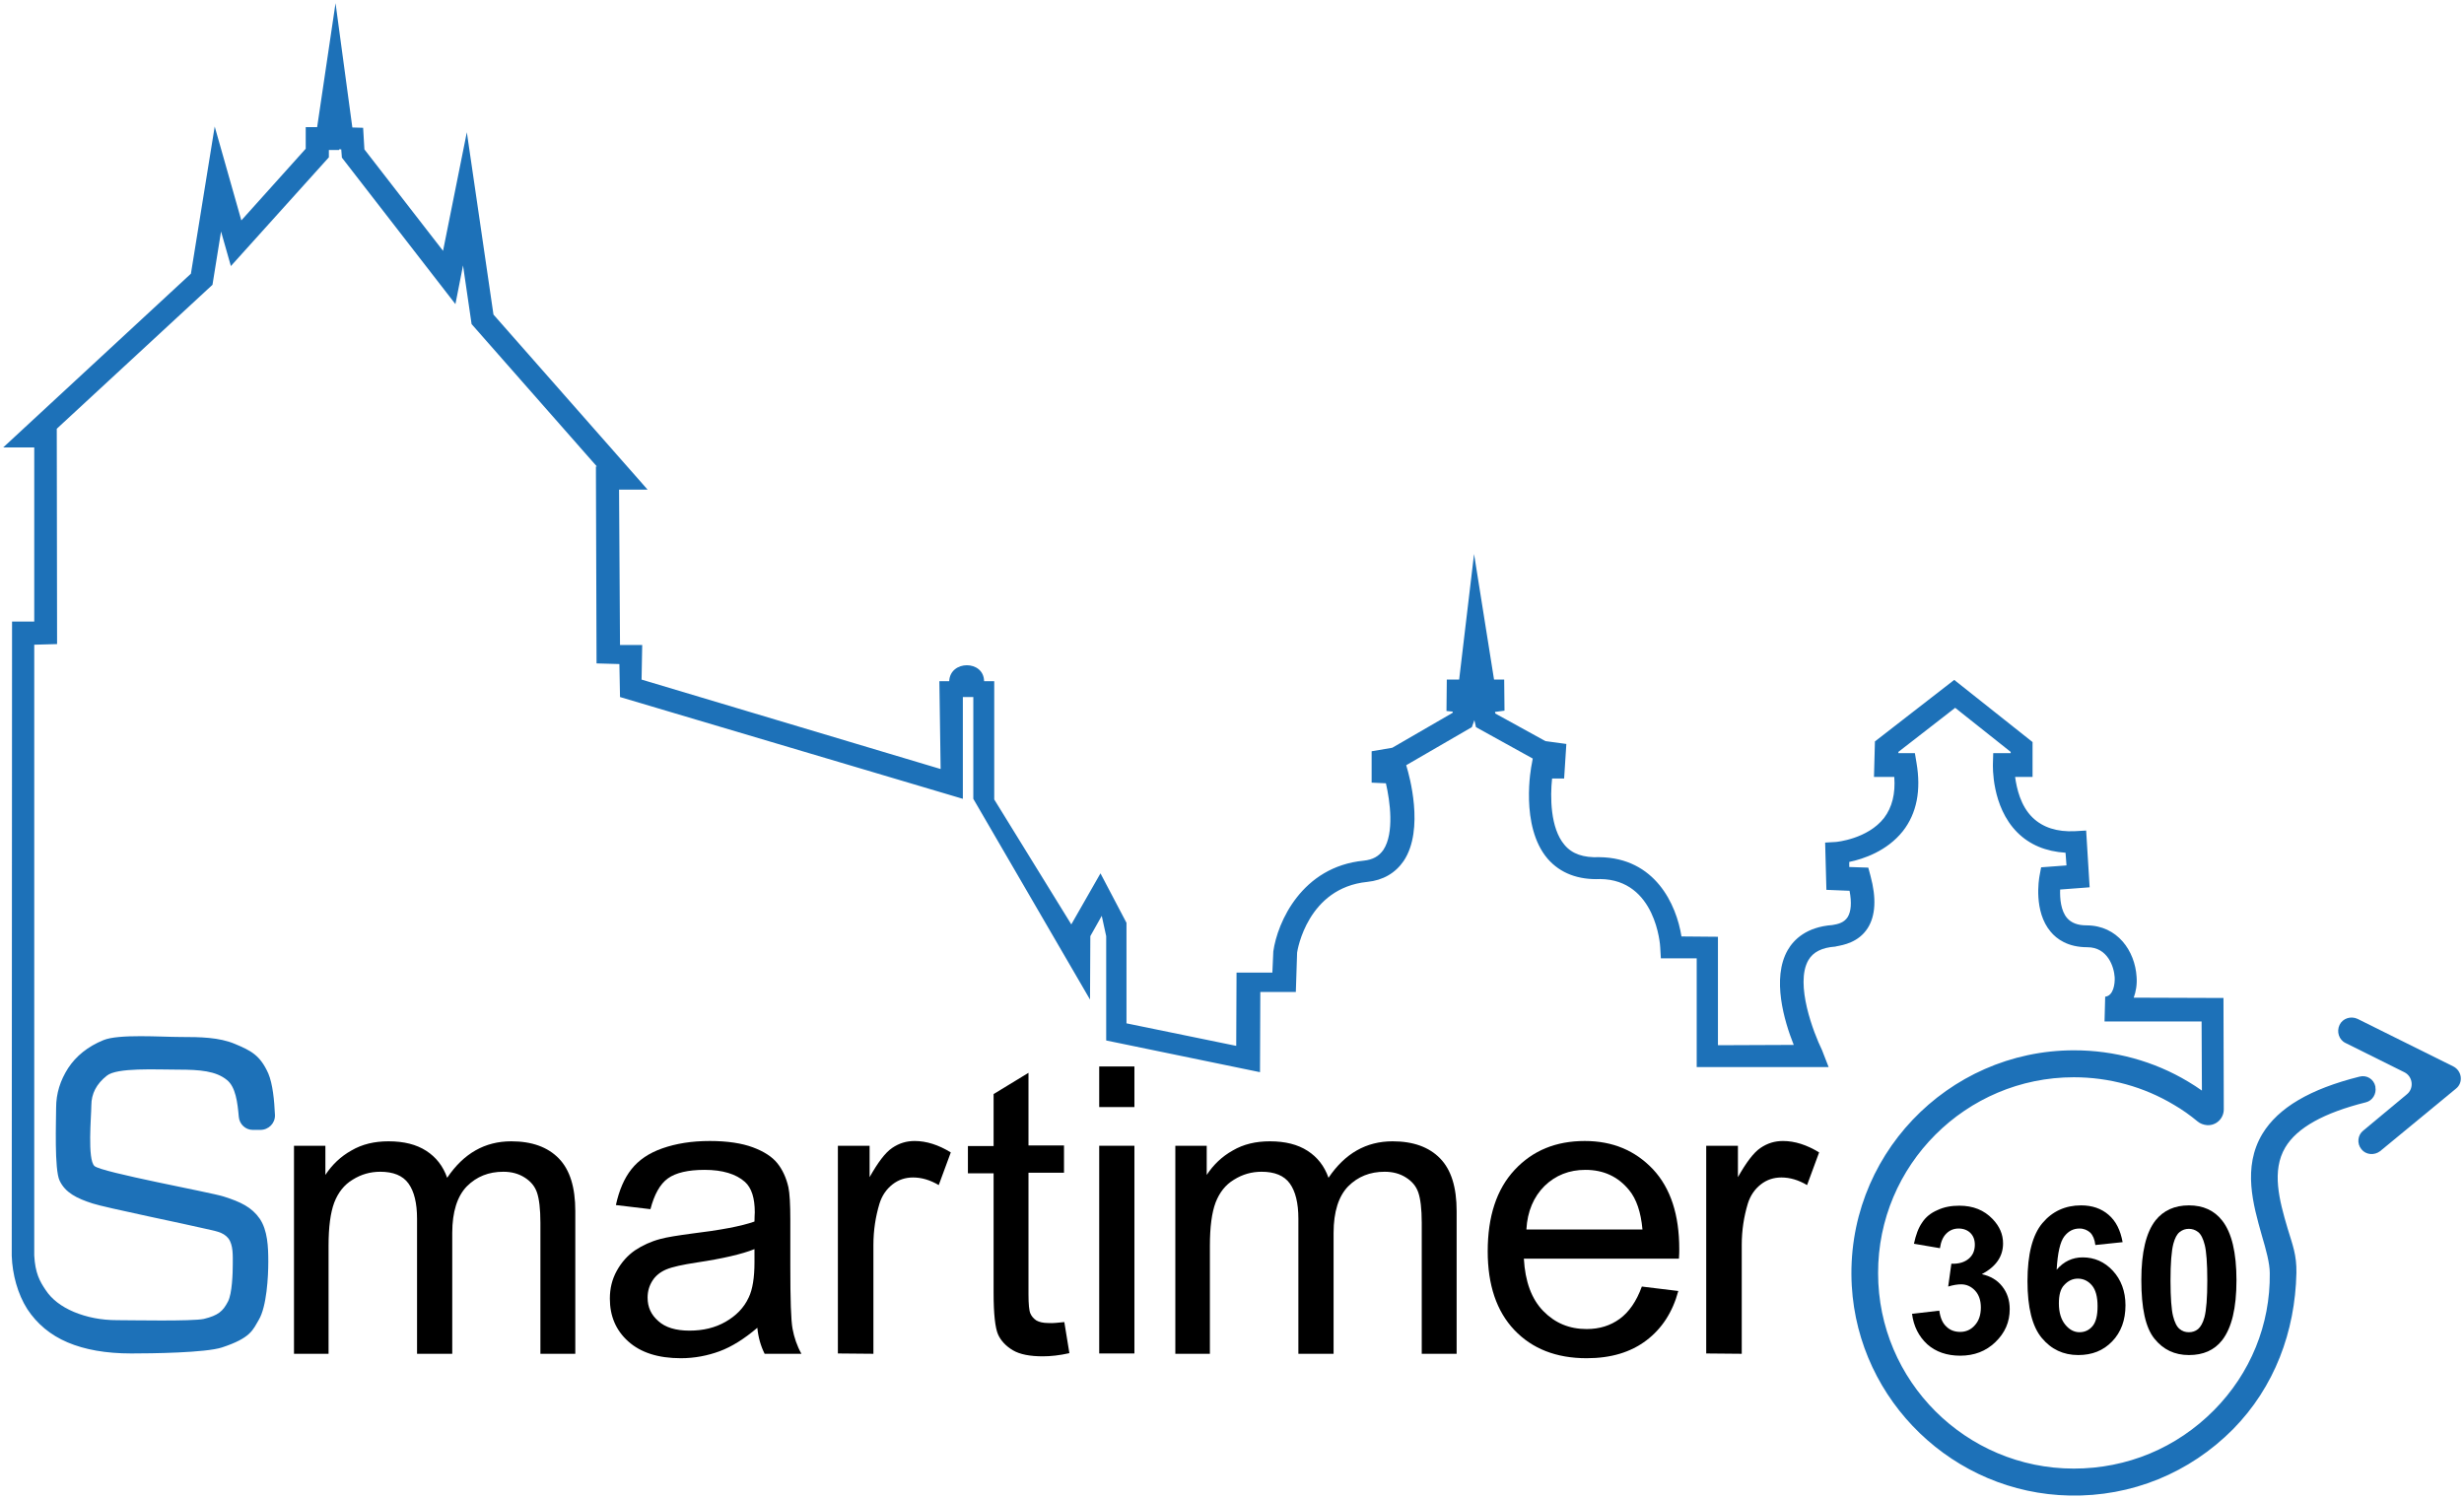 <svg xmlns="http://www.w3.org/2000/svg" version="1.1" id="Ebene_1" x="0" y="0" xml:space="preserve" width="776.943" height="472.615"><style type="text/css" id="style2">.st2{fill:#1d71b8}</style><g id="Ebene_2_1_" transform="translate(-217.8 -157)"><path d="M310.5 583.8v-65.5h9.9v9.2c2.1-3.2 4.8-5.8 8.2-7.7 3.4-2 7.3-2.9 11.7-2.9 4.9 0 8.8 1 11.9 3 3.1 2 5.3 4.8 6.6 8.5 5.2-7.7 11.9-11.5 20.2-11.5 6.5 0 11.5 1.8 15 5.4 3.5 3.6 5.2 9.1 5.2 16.6v45h-11v-41.3c0-4.4-.4-7.6-1.1-9.6-.7-2-2-3.5-3.9-4.7-1.9-1.2-4.1-1.8-6.7-1.8-4.6 0-8.4 1.5-11.5 4.6-3 3.1-4.6 8-4.6 14.7v38.1h-11.1v-42.6c0-4.9-.9-8.6-2.7-11.1-1.8-2.5-4.8-3.7-8.9-3.7-3.1 0-6 .8-8.7 2.5-2.7 1.6-4.6 4.1-5.8 7.2-1.2 3.2-1.8 7.7-1.8 13.7v34h-10.9z" id="path7"/><path d="M456.6 575.7c-4.1 3.5-8.1 6-11.9 7.4-3.8 1.4-7.9 2.2-12.2 2.2-7.2 0-12.7-1.8-16.6-5.3-3.9-3.5-5.8-8-5.8-13.5 0-3.2.7-6.1 2.2-8.8 1.5-2.7 3.4-4.8 5.7-6.4 2.4-1.6 5-2.8 8-3.6 2.2-.6 5.5-1.1 9.9-1.7 9-1.1 15.6-2.3 19.8-3.8 0-1.5.1-2.5.1-2.9 0-4.5-1-7.7-3.1-9.6-2.8-2.5-7.1-3.8-12.7-3.8-5.2 0-9.1.9-11.6 2.7-2.5 1.8-4.3 5.1-5.5 9.7L412 537c1-4.6 2.6-8.4 4.9-11.3 2.3-2.9 5.5-5.1 9.8-6.6 4.3-1.5 9.2-2.3 14.9-2.3 5.6 0 10.1.7 13.6 2s6.1 3 7.7 5c1.6 2 2.8 4.5 3.5 7.6.4 1.9.6 5.3.6 10.2v14.8c0 10.3.2 16.9.7 19.6.5 2.7 1.4 5.4 2.8 7.9h-11.6c-1.2-2.4-2-5.1-2.3-8.2zm-.9-24.8c-4 1.6-10.1 3-18.1 4.2-4.6.7-7.8 1.4-9.7 2.2-1.9.8-3.4 2-4.4 3.6-1 1.6-1.5 3.3-1.5 5.3 0 3 1.1 5.4 3.4 7.4 2.2 2 5.5 3 9.8 3 4.3 0 8.1-.9 11.4-2.8 3.3-1.9 5.8-4.4 7.3-7.7 1.2-2.5 1.8-6.2 1.8-11.1z" id="path9"/><path d="M482 583.8v-65.5h10v9.9c2.6-4.6 4.9-7.7 7.1-9.2 2.2-1.5 4.5-2.2 7.1-2.2 3.7 0 7.5 1.2 11.4 3.6l-3.8 10.3c-2.7-1.6-5.4-2.4-8.1-2.4-2.4 0-4.6.7-6.5 2.2-1.9 1.5-3.3 3.5-4.1 6.1-1.2 4-1.9 8.3-1.9 13v34.3z" id="path11"/><path d="m553.4 573.9 1.6 9.8c-3.1.7-5.9 1-8.4 1-4 0-7.2-.6-9.4-1.9-2.2-1.3-3.8-3-4.7-5-.9-2.1-1.4-6.4-1.4-13.1V527H523v-8.6h8.1V502l11-6.7v22.9h11.2v8.6h-11.2v38.3c0 3.2.2 5.2.6 6.1.4.9 1 1.6 1.9 2.2.9.5 2.1.8 3.8.8 1.4.1 3-.1 5-.3z" id="path13"/><path d="M564.4 506.1v-12.8h11.1v12.8zm0 77.7v-65.5h11.1v65.5z" id="path15"/><path d="M588.4 583.8v-65.5h9.9v9.2c2.1-3.2 4.8-5.8 8.2-7.7 3.4-2 7.3-2.9 11.7-2.9 4.9 0 8.8 1 11.9 3 3.1 2 5.3 4.8 6.6 8.5 5.2-7.7 11.9-11.5 20.2-11.5 6.5 0 11.5 1.8 15 5.4 3.5 3.6 5.2 9.1 5.2 16.6v45h-11v-41.3c0-4.4-.4-7.6-1.1-9.6-.7-2-2-3.5-3.9-4.7-1.9-1.2-4.1-1.8-6.7-1.8-4.6 0-8.4 1.5-11.5 4.6-3 3.1-4.6 8-4.6 14.7v38.1h-11.1v-42.6c0-4.9-.9-8.6-2.7-11.1-1.8-2.5-4.8-3.7-8.9-3.7-3.1 0-6 .8-8.7 2.5-2.7 1.6-4.6 4.1-5.8 7.2-1.2 3.2-1.8 7.7-1.8 13.7v34h-10.9z" id="path17"/><path d="m735.5 562.7 11.5 1.4c-1.8 6.7-5.2 11.9-10.1 15.6-4.9 3.7-11.1 5.6-18.8 5.6-9.6 0-17.2-3-22.8-8.9-5.6-5.9-8.4-14.2-8.4-24.8 0-11 2.8-19.6 8.5-25.7 5.7-6.1 13-9.1 22.1-9.1 8.8 0 15.9 3 21.5 8.9 5.6 6 8.3 14.4 8.3 25.2 0 .7 0 1.6-.1 3h-48.9c.4 7.2 2.4 12.7 6.1 16.5 3.7 3.8 8.2 5.7 13.7 5.7 4.1 0 7.5-1.1 10.4-3.2 2.9-2.1 5.3-5.5 7-10.2zm-36.4-18h36.6c-.5-5.5-1.9-9.6-4.2-12.4-3.5-4.3-8.1-6.4-13.8-6.4-5.1 0-9.4 1.7-12.9 5.1-3.4 3.4-5.4 8-5.7 13.7z" id="path19"/><path d="M755.8 583.8v-65.5h10v9.9c2.6-4.6 4.9-7.7 7.1-9.2 2.2-1.5 4.5-2.2 7.1-2.2 3.7 0 7.5 1.2 11.4 3.6l-3.8 10.3c-2.7-1.6-5.4-2.4-8.1-2.4-2.4 0-4.6.7-6.5 2.2-1.9 1.5-3.3 3.5-4.1 6.1-1.2 4-1.9 8.3-1.9 13v34.3z" id="path21"/><g id="g29"><path d="m820.7 571.3 8.6-1c.3 2.2 1 3.9 2.2 5 1.2 1.2 2.7 1.7 4.4 1.7 1.8 0 3.4-.7 4.6-2.1 1.3-1.4 1.9-3.3 1.9-5.6 0-2.2-.6-4-1.8-5.3-1.2-1.3-2.7-2-4.4-2-1.1 0-2.5.2-4.1.7l1-7.2c2.4.1 4.2-.5 5.5-1.6 1.3-1.1 1.9-2.6 1.9-4.4 0-1.6-.5-2.8-1.4-3.7-.9-.9-2.2-1.4-3.7-1.4s-2.8.5-3.9 1.6-1.7 2.6-2 4.6l-8.2-1.4c.6-2.8 1.4-5 2.6-6.7 1.1-1.7 2.7-3 4.8-3.9 2.1-1 4.4-1.4 6.9-1.4 4.4 0 7.8 1.4 10.5 4.2 2.2 2.3 3.3 4.8 3.3 7.7 0 4.1-2.2 7.3-6.7 9.7 2.7.6 4.8 1.8 6.4 3.8 1.6 2 2.4 4.4 2.4 7.2 0 4.1-1.5 7.5-4.5 10.4-3 2.9-6.7 4.3-11.1 4.3-4.2 0-7.7-1.2-10.4-3.6-2.7-2.5-4.3-5.7-4.8-9.6z" id="path23"/><path d="m887.1 548.7-8.6.9c-.2-1.8-.8-3.1-1.6-3.9-.9-.8-2-1.3-3.4-1.3-1.9 0-3.5.8-4.8 2.5-1.3 1.7-2.1 5.2-2.4 10.5 2.2-2.6 5-3.9 8.2-3.9 3.7 0 6.9 1.4 9.5 4.2 2.6 2.8 4 6.5 4 10.9 0 4.7-1.4 8.5-4.2 11.4-2.8 2.9-6.3 4.3-10.7 4.3-4.7 0-8.5-1.8-11.5-5.4-3-3.6-4.5-9.6-4.5-17.9 0-8.5 1.6-14.6 4.7-18.3 3.1-3.7 7.2-5.6 12.2-5.6 3.5 0 6.4 1 8.7 3 2.3 2 3.7 4.8 4.4 8.6zM867 568c0 2.9.7 5.1 2 6.7 1.3 1.6 2.8 2.4 4.5 2.4 1.6 0 3-.6 4.1-1.9 1.1-1.3 1.6-3.4 1.6-6.3 0-3-.6-5.2-1.8-6.6-1.2-1.4-2.7-2.1-4.4-2.1-1.7 0-3.1.7-4.3 2-1.2 1.2-1.7 3.2-1.7 5.8z" id="path25"/><path d="M908 537.1c4.5 0 8 1.6 10.5 4.8 3 3.8 4.5 10.1 4.5 18.8 0 8.8-1.5 15-4.5 18.9-2.5 3.2-6 4.7-10.5 4.7s-8.1-1.7-10.9-5.2c-2.8-3.5-4.1-9.6-4.1-18.5 0-8.7 1.5-15 4.5-18.8 2.5-3.1 6-4.7 10.5-4.7zm0 7.4c-1.1 0-2 .3-2.9 1-.9.7-1.5 1.9-2 3.7-.6 2.3-.9 6.2-.9 11.6 0 5.4.3 9.2.8 11.2s1.2 3.4 2.1 4.1c.8.7 1.8 1 2.9 1 1.1 0 2-.3 2.9-1 .8-.7 1.5-1.9 2-3.7.6-2.3.9-6.1.9-11.6s-.3-9.2-.8-11.2-1.2-3.4-2.1-4.1c-.9-.7-1.9-1-2.9-1z" id="path27"/></g><path class="st2" d="M962.4 519.4c-1.5-1.8-1.2-4.5.6-5.9l13.7-11.4c2.4-1.9 1.9-5.7-.8-7l-18.5-9.2c-2.1-1-2.9-3.6-1.9-5.7s3.6-2.9 5.7-1.9l30.2 15c2.7 1.4 3.2 5.1.8 7L968.3 520c-1.8 1.4-4.5 1.2-5.9-.6z" id="path31" style="fill:#1d71b8"/><path class="st2" d="m323.6 158-5.8 39.1h-3.6v6.8l-20.3 22.6-8.4-29.6-7.5 46.4-59.2 54.8h9.8V353h-7l-.1 200c.2 5.9 1.9 12.1 4.9 16.8 3.1 4.7 7.3 8.2 12.7 10.5 5.4 2.3 12.1 3.5 20.1 3.5 6.3 0 23.4-.2 28.6-1.9 9.1-3 9.7-5.5 11.6-8.7 2.5-4.2 3-13.6 3-18.3 0-4.7-.2-9.9-2.7-13.6-2.5-3.6-6-5.3-11.4-7-4-1.3-38.5-7.6-40.7-9.6-2.3-2-1-15.9-1-19.1 0-3.7 1.6-6.8 4.9-9.4 3.2-2.6 15.4-1.9 22.5-1.9 6.8 0 11.9.4 15.4 3.3 2.7 2.2 3.3 7 3.7 11.6.2 2.3 2.1 4.1 4.4 4.1h2.4c2.6 0 4.7-2.1 4.6-4.7-.2-4.6-.7-9.8-2.1-13.1-2.6-5.8-5.5-7.2-10.5-9.3-5-2.1-10.8-2.2-17.3-2.2-5.9 0-19.4-1-24.2 1-4.9 2-8.6 5-11.1 8.8-2.5 3.9-3.8 8-3.8 12.5 0 4.1-.6 19.5 1.1 23 1.8 3.8 5.4 5.6 10.4 7.2 3.5 1.2 31.2 6.9 34.8 7.8 3.8.9 6.3 1.1 8 3.2 1.6 2.1 1.4 5.5 1.4 8.3 0 2.7-.2 9.1-1.5 11.6-1.6 3.1-3.1 4.4-7.6 5.5-3.6.8-23 .4-27.4.4-5 0-9.5-.9-13.6-2.6-4-1.7-7-4-8.9-6.9-1.9-2.8-3.3-5.4-3.6-10.9V360.3l7.2-.2-.1-67.9 49.1-45.4 2.7-16.8 3.1 10.9 30.9-34.3v-2.3h3.2v-.2h.7l.2 2.6 35.8 46.2 2.4-12.2 2.7 18.5 39.5 44.9h-.3l.2 62.1 7.2.2.2 10.4 108.1 32.1v-32.1h3.3v32.1l36.8 63.3.1-20 3.6-6.4 1.4 6.4v32.9l48.5 10 .1-25.3h11.2l.4-12.4c.1-.8 3.3-20.4 22.1-22.3 5-.5 8.9-2.8 11.5-6.6 6.7-10 1.6-27.5 1-29.5l-.2-.7 20.7-12 .8-2.2.5 2.2 17.9 9.9-.3 1.7c-.2.8-3.8 19.6 5 29.9 4 4.6 9.7 6.7 16.6 6.4 17.5.2 18.9 20.8 18.9 21.6l.2 3.4h11.3v34.3h41.6l-2.1-5.4c-2.6-5.3-8.6-20.8-4.3-28.3 1.5-2.6 4.3-4 8.5-4.3l.4-.1c2.1-.4 6.9-1.2 9.8-5.7 2.5-3.9 2.8-9.5.9-16.5l-.7-2.6-6-.2v-1.6c4.4-.9 11.9-3.4 16.9-9.7 4.4-5.6 5.8-12.9 4.3-21.6l-.5-3h-5.2v-.4l17.9-13.9 17.5 13.9v.4h-5.5l-.1 3.4c0 .5-.5 13.4 7.7 21.6 3.9 3.9 9 6 15.2 6.4l.3 4-8 .6-.5 2.7c-.2 1.1-1.9 11.2 3.5 17.6 1.9 2.3 5.4 4.9 11.6 4.9 6.4 0 8.4 6.2 8.6 9.5.1 2.1-.4 5.8-3 6.1l-.2 7.8H912l.1 21.8c-1.4-1-2.8-1.9-4.3-2.8-10.8-6.5-23.3-9.9-36-9.9-40 0-72.4 33.7-70.1 74.3 2.1 36.4 32.2 65.4 68.7 66.1 19.5.4 37.8-7.1 51.5-20.9 13.1-13.3 19.6-30.8 20-49.3.1-5.7-1.2-8.8-2.8-14.1-2.6-8.8-5.1-18.1-.7-25.5 3.7-6.2 12.2-10.9 25.4-14.2 2.1-.5 3.4-2.7 3-4.8v-.2c-.5-2.3-2.7-3.7-5-3.1-15.6 3.9-25.6 9.8-30.6 18-6.4 10.6-2.9 22.5-.2 32.1 1.3 4.4 2.5 8.7 2.5 11.9.2 16.2-6.1 31.6-17.6 43.2-11.8 11.9-27.4 18.4-44.2 18.4-34 0-61.7-27.6-61.7-61.6-.1-34.1 27.7-61.8 61.7-61.8 11.2 0 22.1 3 31.6 8.7 2.6 1.5 5.1 3.3 7.4 5.2.8.7 1.9 1.1 3 1.2 2.9.2 5.3-2.1 5.3-5l-.1-35.1-28.3-.1c.7-1.9 1.1-4.2.9-6.6-.5-8.1-6-16.2-15.8-16.2-2.8 0-4.8-.8-6.1-2.3-2-2.3-2.3-6.2-2.2-9l9.3-.7-1.1-17.9-3.5.2c-5.7.3-10.2-1.2-13.4-4.3-3.8-3.7-5-9.2-5.5-12.8h5.5v-11L834 371.4l-25 19.4-.3 11.2h6.4c.4 5.3-.7 9.6-3.2 12.9-5.2 6.7-15.1 7.6-15.2 7.6l-3.4.2.4 14.9 7.3.3c.7 3.7.5 6.5-.6 8.3-1.1 1.7-2.9 2.2-4.8 2.5-8.2.6-12.2 4.6-14.1 7.9-5.1 8.9-1.1 22.4 1.9 29.9l-23.9.1v-34.2l-11.5-.1c-1.6-10.1-8.3-24.8-25.9-25-5 .2-8.6-1-11-3.9-4.5-5.3-4.5-15.2-3.9-20.9h3.8l.7-10.9-6.6-.9-15.8-8.7-.1-.5 3-.4-.1-9.8h-3.2l-6.3-39.6-4.7 39.6H674l-.1 9.9 2 .2-.1.4-19 11-6.5 1.1v9.9l4.5.2c1.3 5.6 2.7 15.7-.8 21-1.4 2-3.3 3.1-6.2 3.4-19.5 1.9-27.2 19.4-28.5 28.6l-.3 6.7h-11.3l-.1 23.1-34.6-7.1V448l-8.2-15.6-9.2 16.1-24.3-39.4v-37.3h-3.2c-.1-6.7-10.7-6.7-11 0H514l.4 27.7-94.3-28.2.2-10.9h-7l-.3-49h9l-48.6-55.2-8.4-57.5-7.5 37.4-24.8-32-.4-6.8-3.4-.1" id="path33" style="fill:#1d71b8"/></g></svg>